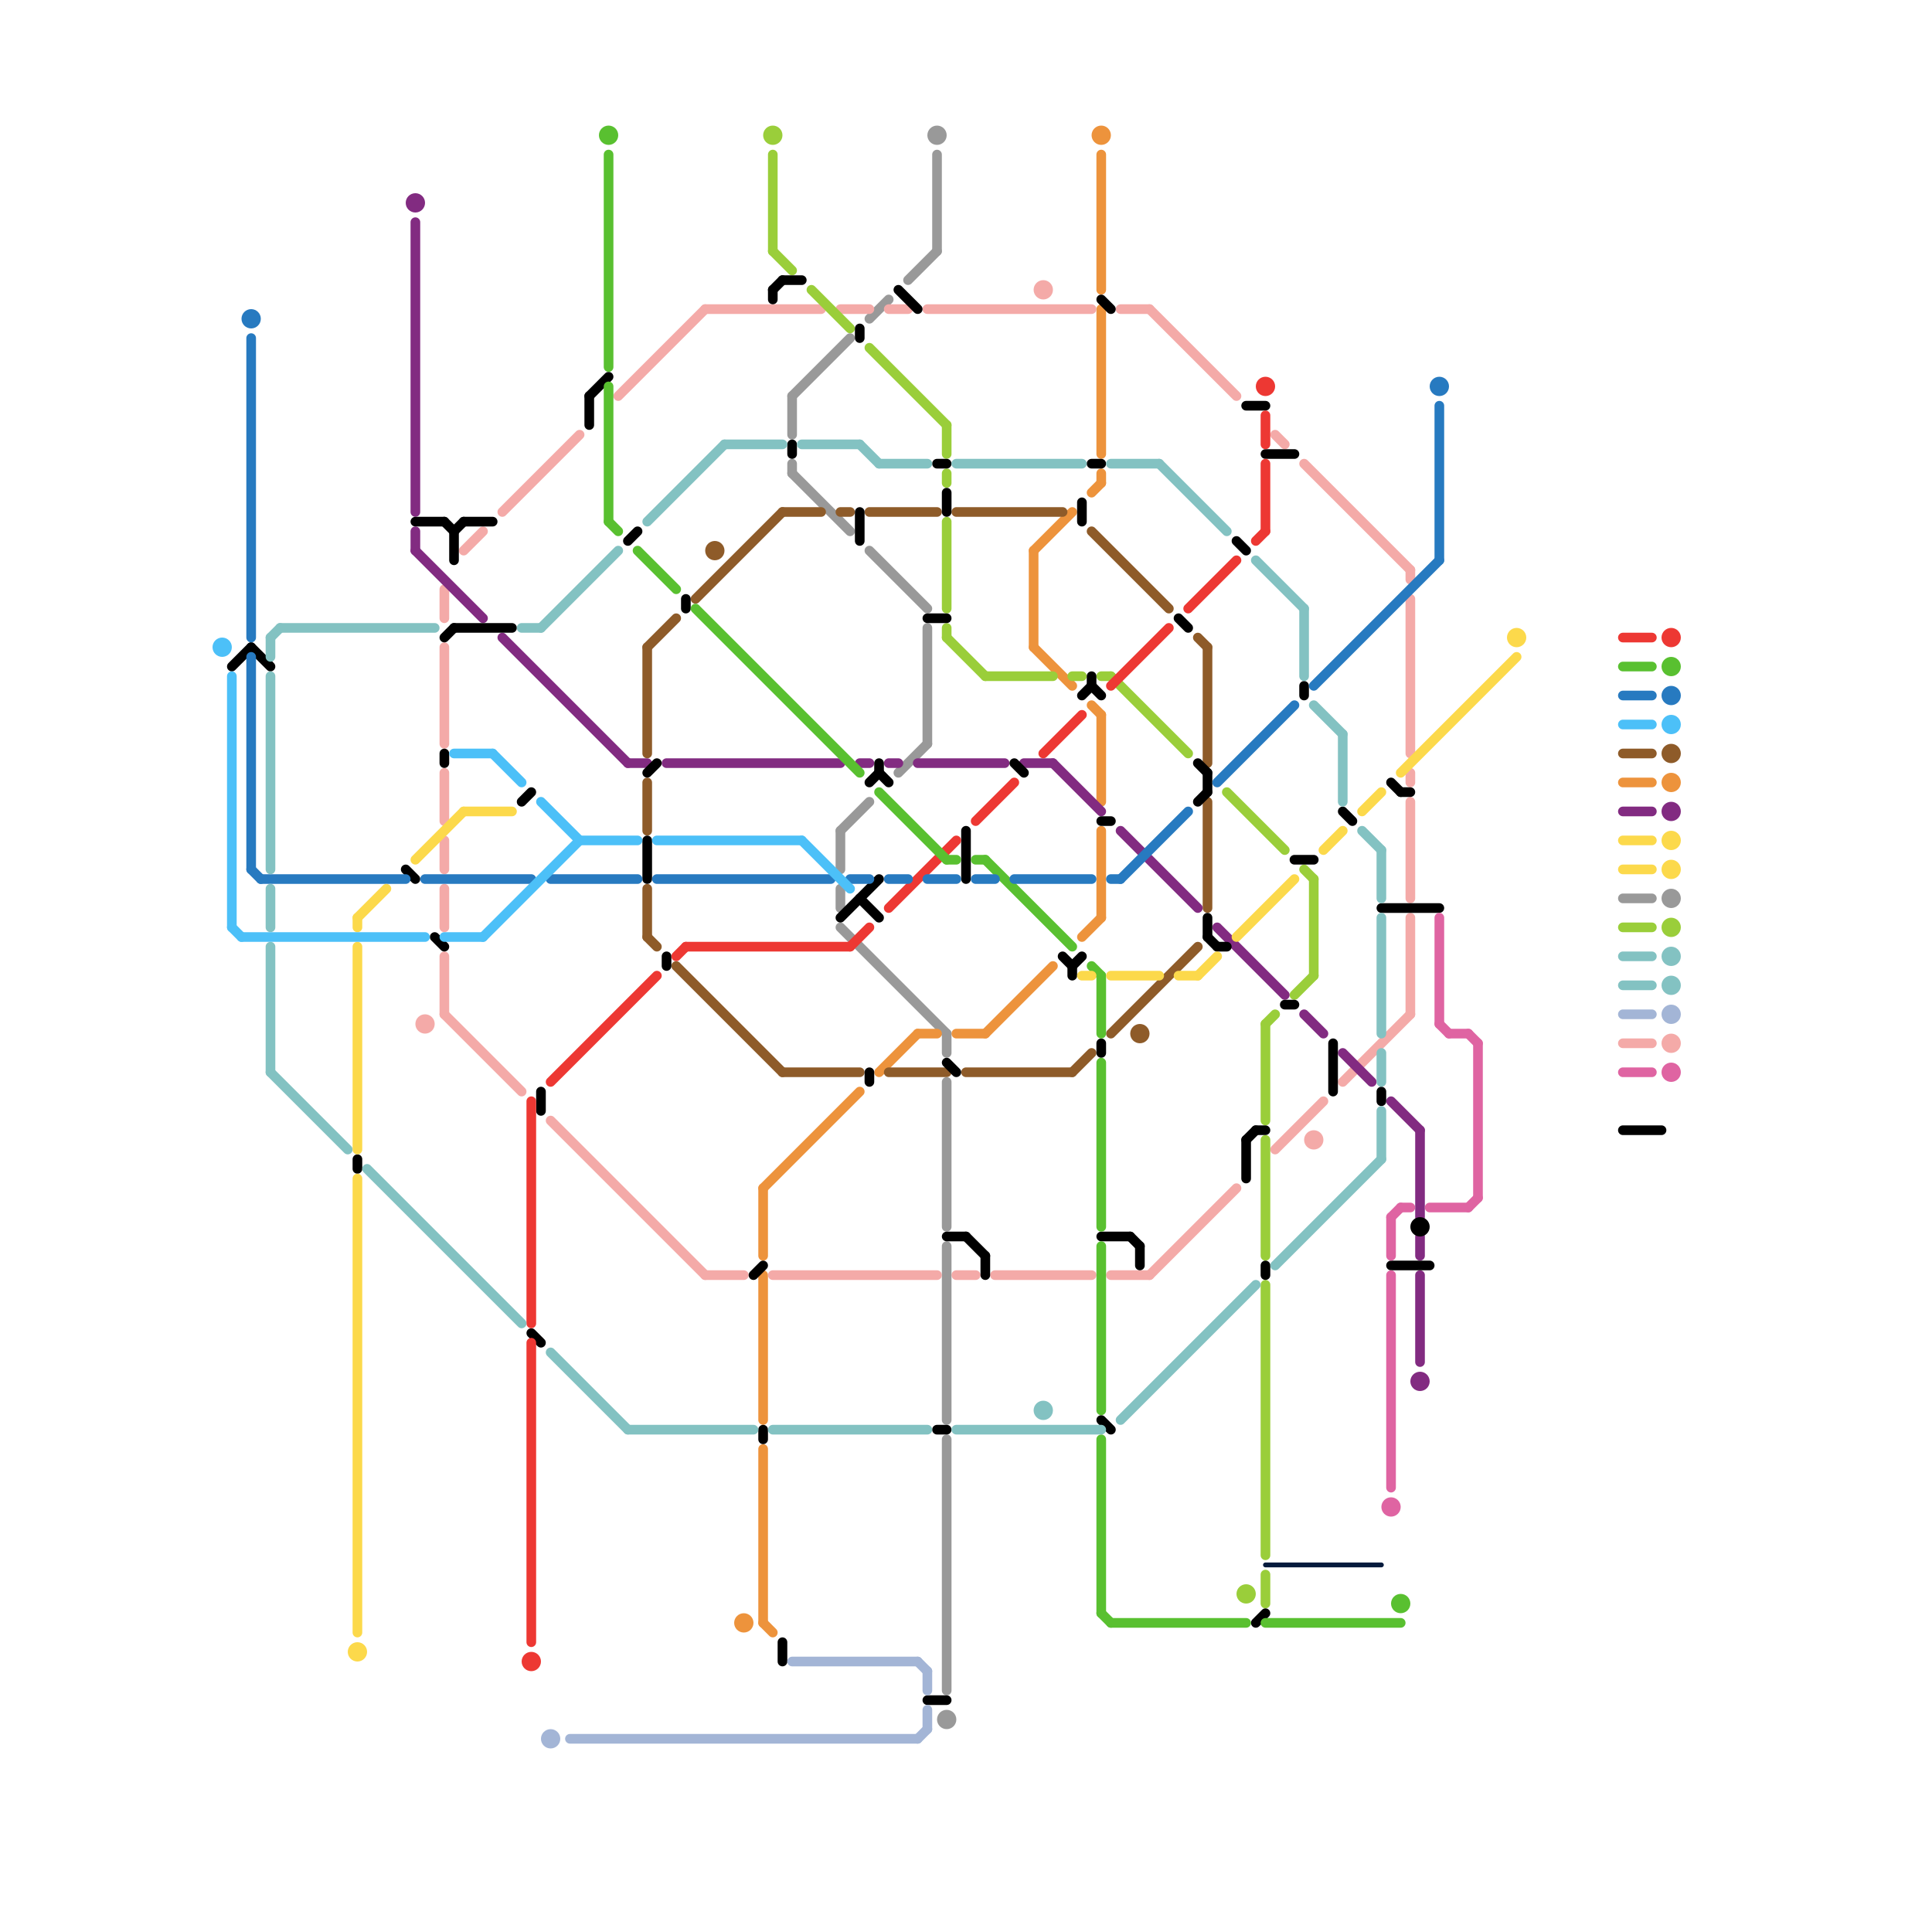 
<svg version="1.1" xmlns="http://www.w3.org/2000/svg" viewBox="0 0 200 200">
<style>text { font: 1px Helvetica; font-weight: 600; white-space: pre; dominant-baseline: central; } line { stroke-width: 1; fill: none; stroke-linecap: round; stroke-linejoin: round; } .c0 { stroke: #999999 } .c1 { stroke: #ed933c } .c2 { stroke: #8e5b29 } .c3 { stroke: #f4aaa8 } .c4 { stroke: #9ace3a } .c5 { stroke: #822b81 } .c6 { stroke: #000000 } .c7 { stroke: #ed3833 } .c8 { stroke: #59c030 } .c9 { stroke: #277ac0 } .c10 { stroke: #83c2c2 } .c11 { stroke: #fcd94b } .c12 { stroke: #df64a2 } .c13 { stroke: #a3b5d6 } .c14 { stroke: #4cc0f8 } .c15 { stroke: #051b3d } .w1 { stroke-width: 1; }.w3 { stroke-width: .5; }</style><defs><g id="wm-xf"><circle r="1.2" fill="#000"/><circle r="0.9" fill="#fff"/><circle r="0.6" fill="#000"/><circle r="0.3" fill="#fff"/></g><g id="wm"><circle r="0.6" fill="#000"/><circle r="0.3" fill="#fff"/></g></defs><line class="c0 " x1="98" y1="149" x2="98" y2="175"/><line class="c0 " x1="87" y1="86" x2="90" y2="83"/><line class="c0 " x1="82" y1="41" x2="82" y2="45"/><line class="c0 " x1="90" y1="57" x2="96" y2="63"/><line class="c0 " x1="87" y1="86" x2="87" y2="90"/><line class="c0 " x1="98" y1="107" x2="98" y2="109"/><line class="c0 " x1="87" y1="92" x2="87" y2="94"/><line class="c0 " x1="90" y1="33" x2="92" y2="31"/><line class="c0 " x1="98" y1="129" x2="98" y2="147"/><line class="c0 " x1="82" y1="48" x2="82" y2="49"/><line class="c0 " x1="93" y1="80" x2="96" y2="77"/><line class="c0 " x1="94" y1="29" x2="97" y2="26"/><line class="c0 " x1="97" y1="16" x2="97" y2="26"/><line class="c0 " x1="168" y1="93" x2="171" y2="93"/><line class="c0 " x1="82" y1="41" x2="88" y2="35"/><line class="c0 " x1="87" y1="96" x2="98" y2="107"/><line class="c0 " x1="82" y1="49" x2="88" y2="55"/><line class="c0 " x1="98" y1="112" x2="98" y2="127"/><line class="c0 " x1="96" y1="65" x2="96" y2="77"/><circle cx="173" cy="93" r="1" fill="#999999" /><circle cx="98" cy="178" r="1" fill="#999999" /><circle cx="97" cy="14" r="1" fill="#999999" /><line class="c1 " x1="107" y1="67" x2="111" y2="71"/><line class="c1 " x1="99" y1="107" x2="102" y2="107"/><line class="c1 " x1="114" y1="32" x2="114" y2="47"/><line class="c1 " x1="79" y1="132" x2="79" y2="147"/><line class="c1 " x1="114" y1="86" x2="114" y2="95"/><line class="c1 " x1="95" y1="107" x2="97" y2="107"/><line class="c1 " x1="91" y1="111" x2="95" y2="107"/><line class="c1 " x1="113" y1="51" x2="114" y2="50"/><line class="c1 " x1="79" y1="168" x2="80" y2="169"/><line class="c1 " x1="79" y1="123" x2="79" y2="130"/><line class="c1 " x1="113" y1="73" x2="114" y2="74"/><line class="c1 " x1="112" y1="97" x2="114" y2="95"/><line class="c1 " x1="107" y1="57" x2="111" y2="53"/><line class="c1 " x1="168" y1="81" x2="171" y2="81"/><line class="c1 " x1="102" y1="107" x2="109" y2="100"/><line class="c1 " x1="79" y1="123" x2="89" y2="113"/><line class="c1 " x1="114" y1="49" x2="114" y2="50"/><line class="c1 " x1="79" y1="150" x2="79" y2="168"/><line class="c1 " x1="114" y1="16" x2="114" y2="30"/><line class="c1 " x1="114" y1="74" x2="114" y2="83"/><line class="c1 " x1="107" y1="57" x2="107" y2="67"/><circle cx="114" cy="14" r="1" fill="#ed933c" /><circle cx="77" cy="168" r="1" fill="#ed933c" /><circle cx="173" cy="81" r="1" fill="#ed933c" /><line class="c2 " x1="67" y1="97" x2="68" y2="98"/><line class="c2 " x1="81" y1="111" x2="89" y2="111"/><line class="c2 " x1="115" y1="107" x2="124" y2="98"/><line class="c2 " x1="113" y1="55" x2="121" y2="63"/><line class="c2 " x1="87" y1="53" x2="88" y2="53"/><line class="c2 " x1="67" y1="92" x2="67" y2="97"/><line class="c2 " x1="168" y1="78" x2="171" y2="78"/><line class="c2 " x1="90" y1="53" x2="97" y2="53"/><line class="c2 " x1="67" y1="67" x2="67" y2="78"/><line class="c2 " x1="67" y1="81" x2="67" y2="86"/><line class="c2 " x1="99" y1="53" x2="110" y2="53"/><line class="c2 " x1="92" y1="111" x2="98" y2="111"/><line class="c2 " x1="100" y1="111" x2="111" y2="111"/><line class="c2 " x1="70" y1="100" x2="81" y2="111"/><line class="c2 " x1="111" y1="111" x2="113" y2="109"/><line class="c2 " x1="72" y1="62" x2="81" y2="53"/><line class="c2 " x1="67" y1="67" x2="70" y2="64"/><line class="c2 " x1="125" y1="83" x2="125" y2="94"/><line class="c2 " x1="81" y1="53" x2="85" y2="53"/><line class="c2 " x1="124" y1="66" x2="125" y2="67"/><line class="c2 " x1="125" y1="67" x2="125" y2="79"/><circle cx="74" cy="57" r="1" fill="#8e5b29" /><circle cx="173" cy="78" r="1" fill="#8e5b29" /><circle cx="118" cy="107" r="1" fill="#8e5b29" /><line class="c3 " x1="146" y1="59" x2="146" y2="60"/><line class="c3 " x1="46" y1="92" x2="46" y2="96"/><line class="c3 " x1="119" y1="132" x2="128" y2="123"/><line class="c3 " x1="119" y1="32" x2="128" y2="41"/><line class="c3 " x1="73" y1="32" x2="85" y2="32"/><line class="c3 " x1="64" y1="41" x2="73" y2="32"/><line class="c3 " x1="135" y1="48" x2="146" y2="59"/><line class="c3 " x1="46" y1="67" x2="46" y2="77"/><line class="c3 " x1="87" y1="32" x2="90" y2="32"/><line class="c3 " x1="116" y1="32" x2="119" y2="32"/><line class="c3 " x1="103" y1="132" x2="113" y2="132"/><line class="c3 " x1="146" y1="83" x2="146" y2="93"/><line class="c3 " x1="80" y1="132" x2="97" y2="132"/><line class="c3 " x1="168" y1="108" x2="171" y2="108"/><line class="c3 " x1="46" y1="61" x2="46" y2="64"/><line class="c3 " x1="139" y1="112" x2="146" y2="105"/><line class="c3 " x1="146" y1="95" x2="146" y2="105"/><line class="c3 " x1="146" y1="80" x2="146" y2="81"/><line class="c3 " x1="52" y1="53" x2="60" y2="45"/><line class="c3 " x1="132" y1="119" x2="137" y2="114"/><line class="c3 " x1="115" y1="132" x2="119" y2="132"/><line class="c3 " x1="96" y1="32" x2="113" y2="32"/><line class="c3 " x1="57" y1="116" x2="73" y2="132"/><line class="c3 " x1="46" y1="87" x2="46" y2="90"/><line class="c3 " x1="46" y1="80" x2="46" y2="85"/><line class="c3 " x1="46" y1="105" x2="54" y2="113"/><line class="c3 " x1="132" y1="45" x2="133" y2="46"/><line class="c3 " x1="73" y1="132" x2="77" y2="132"/><line class="c3 " x1="48" y1="57" x2="50" y2="55"/><line class="c3 " x1="146" y1="62" x2="146" y2="78"/><line class="c3 " x1="99" y1="132" x2="101" y2="132"/><line class="c3 " x1="92" y1="32" x2="94" y2="32"/><line class="c3 " x1="46" y1="99" x2="46" y2="105"/><circle cx="108" cy="30" r="1" fill="#f4aaa8" /><circle cx="173" cy="108" r="1" fill="#f4aaa8" /><circle cx="136" cy="118" r="1" fill="#f4aaa8" /><circle cx="44" cy="106" r="1" fill="#f4aaa8" /><line class="c4 " x1="136" y1="91" x2="136" y2="101"/><line class="c4 " x1="98" y1="49" x2="98" y2="50"/><line class="c4 " x1="90" y1="36" x2="98" y2="44"/><line class="c4 " x1="98" y1="66" x2="102" y2="70"/><line class="c4 " x1="131" y1="118" x2="131" y2="130"/><line class="c4 " x1="111" y1="70" x2="112" y2="70"/><line class="c4 " x1="115" y1="70" x2="123" y2="78"/><line class="c4 " x1="80" y1="16" x2="80" y2="26"/><line class="c4 " x1="135" y1="90" x2="136" y2="91"/><line class="c4 " x1="168" y1="96" x2="171" y2="96"/><line class="c4 " x1="102" y1="70" x2="109" y2="70"/><line class="c4 " x1="98" y1="44" x2="98" y2="47"/><line class="c4 " x1="131" y1="106" x2="131" y2="116"/><line class="c4 " x1="84" y1="30" x2="88" y2="34"/><line class="c4 " x1="127" y1="82" x2="133" y2="88"/><line class="c4 " x1="98" y1="65" x2="98" y2="66"/><line class="c4 " x1="131" y1="163" x2="131" y2="166"/><line class="c4 " x1="98" y1="54" x2="98" y2="63"/><line class="c4 " x1="131" y1="133" x2="131" y2="161"/><line class="c4 " x1="80" y1="26" x2="82" y2="28"/><line class="c4 " x1="114" y1="70" x2="115" y2="70"/><line class="c4 " x1="131" y1="106" x2="132" y2="105"/><line class="c4 " x1="134" y1="103" x2="136" y2="101"/><circle cx="173" cy="96" r="1" fill="#9ace3a" /><circle cx="80" cy="14" r="1" fill="#9ace3a" /><circle cx="129" cy="165" r="1" fill="#9ace3a" /><line class="c5 " x1="109" y1="79" x2="114" y2="84"/><line class="c5 " x1="95" y1="79" x2="104" y2="79"/><line class="c5 " x1="106" y1="79" x2="109" y2="79"/><line class="c5 " x1="43" y1="23" x2="43" y2="53"/><line class="c5 " x1="65" y1="79" x2="67" y2="79"/><line class="c5 " x1="52" y1="66" x2="65" y2="79"/><line class="c5 " x1="139" y1="109" x2="142" y2="112"/><line class="c5 " x1="89" y1="79" x2="90" y2="79"/><line class="c5 " x1="43" y1="55" x2="43" y2="57"/><line class="c5 " x1="116" y1="86" x2="124" y2="94"/><line class="c5 " x1="43" y1="57" x2="50" y2="64"/><line class="c5 " x1="168" y1="84" x2="171" y2="84"/><line class="c5 " x1="144" y1="114" x2="147" y2="117"/><line class="c5 " x1="69" y1="79" x2="87" y2="79"/><line class="c5 " x1="126" y1="96" x2="133" y2="103"/><line class="c5 " x1="147" y1="132" x2="147" y2="141"/><line class="c5 " x1="92" y1="79" x2="93" y2="79"/><line class="c5 " x1="147" y1="117" x2="147" y2="126"/><line class="c5 " x1="147" y1="128" x2="147" y2="130"/><line class="c5 " x1="135" y1="105" x2="137" y2="107"/><circle cx="173" cy="84" r="1" fill="#822b81" /><circle cx="43" cy="21" r="1" fill="#822b81" /><circle cx="147" cy="143" r="1" fill="#822b81" /><line class="c6 " x1="98" y1="110" x2="99" y2="111"/><line class="c6 " x1="98" y1="128" x2="100" y2="128"/><line class="c6 " x1="113" y1="70" x2="113" y2="71"/><line class="c6 " x1="114" y1="128" x2="117" y2="128"/><line class="c6 " x1="87" y1="95" x2="91" y2="91"/><line class="c6 " x1="118" y1="129" x2="118" y2="131"/><line class="c6 " x1="89" y1="53" x2="89" y2="56"/><line class="c6 " x1="61" y1="41" x2="61" y2="44"/><line class="c6 " x1="114" y1="31" x2="115" y2="32"/><line class="c6 " x1="100" y1="86" x2="100" y2="91"/><line class="c6 " x1="56" y1="113" x2="56" y2="115"/><line class="c6 " x1="133" y1="104" x2="134" y2="104"/><line class="c6 " x1="131" y1="131" x2="131" y2="132"/><line class="c6 " x1="130" y1="168" x2="131" y2="167"/><line class="c6 " x1="55" y1="138" x2="56" y2="139"/><line class="c6 " x1="78" y1="132" x2="79" y2="131"/><line class="c6 " x1="129" y1="42" x2="131" y2="42"/><line class="c6 " x1="80" y1="30" x2="81" y2="29"/><line class="c6 " x1="82" y1="46" x2="82" y2="47"/><line class="c6 " x1="102" y1="130" x2="102" y2="132"/><line class="c6 " x1="124" y1="83" x2="125" y2="82"/><line class="c6 " x1="113" y1="71" x2="114" y2="72"/><line class="c6 " x1="48" y1="54" x2="51" y2="54"/><line class="c6 " x1="128" y1="56" x2="129" y2="57"/><line class="c6 " x1="100" y1="128" x2="102" y2="130"/><line class="c6 " x1="143" y1="113" x2="143" y2="114"/><line class="c6 " x1="61" y1="41" x2="63" y2="39"/><line class="c6 " x1="43" y1="54" x2="46" y2="54"/><line class="c6 " x1="89" y1="93" x2="91" y2="95"/><line class="c6 " x1="24" y1="69" x2="26" y2="67"/><line class="c6 " x1="81" y1="29" x2="83" y2="29"/><line class="c6 " x1="67" y1="87" x2="67" y2="91"/><line class="c6 " x1="144" y1="81" x2="145" y2="82"/><line class="c6 " x1="129" y1="118" x2="129" y2="122"/><line class="c6 " x1="93" y1="30" x2="95" y2="32"/><line class="c6 " x1="114" y1="85" x2="115" y2="85"/><line class="c6 " x1="131" y1="47" x2="134" y2="47"/><line class="c6 " x1="91" y1="80" x2="92" y2="81"/><line class="c6 " x1="47" y1="55" x2="47" y2="58"/><line class="c6 " x1="125" y1="95" x2="125" y2="97"/><line class="c6 " x1="42" y1="90" x2="43" y2="91"/><line class="c6 " x1="91" y1="79" x2="91" y2="80"/><line class="c6 " x1="65" y1="56" x2="66" y2="55"/><line class="c6 " x1="46" y1="78" x2="46" y2="79"/><line class="c6 " x1="144" y1="131" x2="148" y2="131"/><line class="c6 " x1="89" y1="34" x2="89" y2="35"/><line class="c6 " x1="90" y1="81" x2="91" y2="80"/><line class="c6 " x1="112" y1="72" x2="113" y2="71"/><line class="c6 " x1="125" y1="80" x2="125" y2="82"/><line class="c6 " x1="46" y1="66" x2="47" y2="65"/><line class="c6 " x1="111" y1="100" x2="112" y2="99"/><line class="c6 " x1="138" y1="108" x2="138" y2="113"/><line class="c6 " x1="124" y1="79" x2="125" y2="80"/><line class="c6 " x1="117" y1="128" x2="118" y2="129"/><line class="c6 " x1="97" y1="48" x2="98" y2="48"/><line class="c6 " x1="96" y1="64" x2="98" y2="64"/><line class="c6 " x1="46" y1="54" x2="47" y2="55"/><line class="c6 " x1="79" y1="148" x2="79" y2="149"/><line class="c6 " x1="37" y1="120" x2="37" y2="121"/><line class="c6 " x1="97" y1="148" x2="98" y2="148"/><line class="c6 " x1="130" y1="117" x2="131" y2="117"/><line class="c6 " x1="114" y1="108" x2="114" y2="109"/><line class="c6 " x1="145" y1="82" x2="146" y2="82"/><line class="c6 " x1="143" y1="94" x2="149" y2="94"/><line class="c6 " x1="54" y1="83" x2="55" y2="82"/><line class="c6 " x1="45" y1="97" x2="46" y2="98"/><line class="c6 " x1="126" y1="98" x2="127" y2="98"/><line class="c6 " x1="110" y1="99" x2="111" y2="100"/><line class="c6 " x1="125" y1="97" x2="126" y2="98"/><line class="c6 " x1="135" y1="71" x2="135" y2="72"/><line class="c6 " x1="129" y1="118" x2="130" y2="117"/><line class="c6 " x1="81" y1="170" x2="81" y2="172"/><line class="c6 " x1="47" y1="65" x2="53" y2="65"/><line class="c6 " x1="134" y1="89" x2="136" y2="89"/><line class="c6 " x1="139" y1="84" x2="140" y2="85"/><line class="c6 " x1="98" y1="51" x2="98" y2="53"/><line class="c6 " x1="105" y1="79" x2="106" y2="80"/><line class="c6 " x1="80" y1="30" x2="80" y2="31"/><line class="c6 " x1="168" y1="117" x2="172" y2="117"/><line class="c6 " x1="122" y1="64" x2="123" y2="65"/><line class="c6 " x1="90" y1="111" x2="90" y2="112"/><line class="c6 " x1="114" y1="147" x2="115" y2="148"/><line class="c6 " x1="47" y1="55" x2="48" y2="54"/><line class="c6 " x1="26" y1="67" x2="28" y2="69"/><line class="c6 " x1="71" y1="62" x2="71" y2="63"/><line class="c6 " x1="96" y1="176" x2="98" y2="176"/><line class="c6 " x1="69" y1="99" x2="69" y2="100"/><line class="c6 " x1="67" y1="80" x2="68" y2="79"/><line class="c6 " x1="113" y1="48" x2="114" y2="48"/><line class="c6 " x1="111" y1="100" x2="111" y2="101"/><line class="c6 " x1="112" y1="52" x2="112" y2="54"/><circle cx="147" cy="127" r="1" fill="#000000" /><line class="c7 " x1="168" y1="66" x2="171" y2="66"/><line class="c7 " x1="101" y1="85" x2="105" y2="81"/><line class="c7 " x1="88" y1="98" x2="90" y2="96"/><line class="c7 " x1="131" y1="43" x2="131" y2="46"/><line class="c7 " x1="55" y1="139" x2="55" y2="170"/><line class="c7 " x1="131" y1="48" x2="131" y2="55"/><line class="c7 " x1="130" y1="56" x2="131" y2="55"/><line class="c7 " x1="108" y1="78" x2="112" y2="74"/><line class="c7 " x1="71" y1="98" x2="88" y2="98"/><line class="c7 " x1="70" y1="99" x2="71" y2="98"/><line class="c7 " x1="57" y1="112" x2="68" y2="101"/><line class="c7 " x1="55" y1="114" x2="55" y2="137"/><line class="c7 " x1="92" y1="94" x2="99" y2="87"/><line class="c7 " x1="115" y1="71" x2="121" y2="65"/><line class="c7 " x1="123" y1="63" x2="128" y2="58"/><circle cx="131" cy="40" r="1" fill="#ed3833" /><circle cx="173" cy="66" r="1" fill="#ed3833" /><circle cx="55" cy="172" r="1" fill="#ed3833" /><line class="c8 " x1="63" y1="54" x2="64" y2="55"/><line class="c8 " x1="131" y1="168" x2="145" y2="168"/><line class="c8 " x1="63" y1="16" x2="63" y2="38"/><line class="c8 " x1="114" y1="149" x2="114" y2="167"/><line class="c8 " x1="114" y1="129" x2="114" y2="146"/><line class="c8 " x1="114" y1="110" x2="114" y2="127"/><line class="c8 " x1="102" y1="89" x2="111" y2="98"/><line class="c8 " x1="101" y1="89" x2="102" y2="89"/><line class="c8 " x1="115" y1="168" x2="129" y2="168"/><line class="c8 " x1="63" y1="40" x2="63" y2="54"/><line class="c8 " x1="66" y1="57" x2="70" y2="61"/><line class="c8 " x1="72" y1="63" x2="89" y2="80"/><line class="c8 " x1="91" y1="82" x2="98" y2="89"/><line class="c8 " x1="98" y1="89" x2="99" y2="89"/><line class="c8 " x1="113" y1="100" x2="114" y2="101"/><line class="c8 " x1="114" y1="167" x2="115" y2="168"/><line class="c8 " x1="114" y1="101" x2="114" y2="107"/><line class="c8 " x1="168" y1="69" x2="171" y2="69"/><circle cx="145" cy="166" r="1" fill="#59c030" /><circle cx="63" cy="14" r="1" fill="#59c030" /><circle cx="173" cy="69" r="1" fill="#59c030" /><line class="c9 " x1="44" y1="91" x2="55" y2="91"/><line class="c9 " x1="27" y1="91" x2="42" y2="91"/><line class="c9 " x1="168" y1="72" x2="171" y2="72"/><line class="c9 " x1="101" y1="91" x2="103" y2="91"/><line class="c9 " x1="116" y1="91" x2="123" y2="84"/><line class="c9 " x1="149" y1="42" x2="149" y2="58"/><line class="c9 " x1="57" y1="91" x2="66" y2="91"/><line class="c9 " x1="105" y1="91" x2="113" y2="91"/><line class="c9 " x1="115" y1="91" x2="116" y2="91"/><line class="c9 " x1="126" y1="81" x2="134" y2="73"/><line class="c9 " x1="136" y1="71" x2="149" y2="58"/><line class="c9 " x1="26" y1="68" x2="26" y2="90"/><line class="c9 " x1="88" y1="91" x2="90" y2="91"/><line class="c9 " x1="92" y1="91" x2="94" y2="91"/><line class="c9 " x1="26" y1="35" x2="26" y2="66"/><line class="c9 " x1="68" y1="91" x2="86" y2="91"/><line class="c9 " x1="96" y1="91" x2="99" y2="91"/><line class="c9 " x1="26" y1="90" x2="27" y2="91"/><circle cx="26" cy="33" r="1" fill="#277ac0" /><circle cx="173" cy="72" r="1" fill="#277ac0" /><circle cx="149" cy="40" r="1" fill="#277ac0" /><line class="c10 " x1="57" y1="140" x2="65" y2="148"/><line class="c10 " x1="168" y1="102" x2="171" y2="102"/><line class="c10 " x1="143" y1="95" x2="143" y2="107"/><line class="c10 " x1="130" y1="58" x2="135" y2="63"/><line class="c10 " x1="143" y1="88" x2="143" y2="93"/><line class="c10 " x1="28" y1="111" x2="36" y2="119"/><line class="c10 " x1="141" y1="86" x2="143" y2="88"/><line class="c10 " x1="136" y1="73" x2="139" y2="76"/><line class="c10 " x1="143" y1="115" x2="143" y2="120"/><line class="c10 " x1="99" y1="48" x2="112" y2="48"/><line class="c10 " x1="28" y1="70" x2="28" y2="90"/><line class="c10 " x1="120" y1="48" x2="127" y2="55"/><line class="c10 " x1="83" y1="46" x2="89" y2="46"/><line class="c10 " x1="28" y1="98" x2="28" y2="111"/><line class="c10 " x1="115" y1="48" x2="120" y2="48"/><line class="c10 " x1="143" y1="109" x2="143" y2="112"/><line class="c10 " x1="135" y1="63" x2="135" y2="70"/><line class="c10 " x1="80" y1="148" x2="96" y2="148"/><line class="c10 " x1="116" y1="147" x2="130" y2="133"/><line class="c10 " x1="89" y1="46" x2="91" y2="48"/><line class="c10 " x1="54" y1="65" x2="56" y2="65"/><line class="c10 " x1="91" y1="48" x2="96" y2="48"/><line class="c10 " x1="28" y1="92" x2="28" y2="96"/><line class="c10 " x1="65" y1="148" x2="78" y2="148"/><line class="c10 " x1="28" y1="66" x2="29" y2="65"/><line class="c10 " x1="139" y1="76" x2="139" y2="83"/><line class="c10 " x1="67" y1="54" x2="75" y2="46"/><line class="c10 " x1="75" y1="46" x2="81" y2="46"/><line class="c10 " x1="99" y1="148" x2="114" y2="148"/><line class="c10 " x1="38" y1="121" x2="54" y2="137"/><line class="c10 " x1="56" y1="65" x2="64" y2="57"/><line class="c10 " x1="168" y1="99" x2="171" y2="99"/><line class="c10 " x1="28" y1="66" x2="28" y2="68"/><line class="c10 " x1="29" y1="65" x2="45" y2="65"/><line class="c10 " x1="132" y1="131" x2="143" y2="120"/><circle cx="173" cy="99" r="1" fill="#83c2c2" /><circle cx="108" cy="146" r="1" fill="#83c2c2" /><circle cx="173" cy="102" r="1" fill="#83c2c2" /><line class="c11 " x1="112" y1="101" x2="113" y2="101"/><line class="c11 " x1="168" y1="87" x2="171" y2="87"/><line class="c11 " x1="168" y1="90" x2="171" y2="90"/><line class="c11 " x1="37" y1="95" x2="40" y2="92"/><line class="c11 " x1="43" y1="89" x2="48" y2="84"/><line class="c11 " x1="48" y1="84" x2="53" y2="84"/><line class="c11 " x1="122" y1="101" x2="124" y2="101"/><line class="c11 " x1="37" y1="98" x2="37" y2="119"/><line class="c11 " x1="115" y1="101" x2="120" y2="101"/><line class="c11 " x1="37" y1="122" x2="37" y2="169"/><line class="c11 " x1="124" y1="101" x2="126" y2="99"/><line class="c11 " x1="37" y1="95" x2="37" y2="96"/><line class="c11 " x1="137" y1="88" x2="139" y2="86"/><line class="c11 " x1="141" y1="84" x2="143" y2="82"/><line class="c11 " x1="128" y1="97" x2="134" y2="91"/><line class="c11 " x1="145" y1="80" x2="157" y2="68"/><circle cx="37" cy="171" r="1" fill="#fcd94b" /><circle cx="157" cy="66" r="1" fill="#fcd94b" /><circle cx="173" cy="90" r="1" fill="#fcd94b" /><circle cx="173" cy="87" r="1" fill="#fcd94b" /><line class="c12 " x1="152" y1="125" x2="153" y2="124"/><line class="c12 " x1="168" y1="111" x2="171" y2="111"/><line class="c12 " x1="145" y1="125" x2="146" y2="125"/><line class="c12 " x1="152" y1="107" x2="153" y2="108"/><line class="c12 " x1="144" y1="126" x2="145" y2="125"/><line class="c12 " x1="149" y1="106" x2="150" y2="107"/><line class="c12 " x1="148" y1="125" x2="152" y2="125"/><line class="c12 " x1="150" y1="107" x2="152" y2="107"/><line class="c12 " x1="144" y1="126" x2="144" y2="130"/><line class="c12 " x1="153" y1="108" x2="153" y2="124"/><line class="c12 " x1="144" y1="132" x2="144" y2="154"/><line class="c12 " x1="149" y1="95" x2="149" y2="106"/><circle cx="173" cy="111" r="1" fill="#df64a2" /><circle cx="144" cy="156" r="1" fill="#df64a2" /><line class="c13 " x1="96" y1="177" x2="96" y2="179"/><line class="c13 " x1="82" y1="172" x2="95" y2="172"/><line class="c13 " x1="168" y1="105" x2="171" y2="105"/><line class="c13 " x1="95" y1="180" x2="96" y2="179"/><line class="c13 " x1="59" y1="180" x2="95" y2="180"/><line class="c13 " x1="95" y1="172" x2="96" y2="173"/><line class="c13 " x1="96" y1="173" x2="96" y2="175"/><circle cx="173" cy="105" r="1" fill="#a3b5d6" /><circle cx="57" cy="180" r="1" fill="#a3b5d6" /><line class="c14 " x1="25" y1="97" x2="44" y2="97"/><line class="c14 " x1="46" y1="97" x2="50" y2="97"/><line class="c14 " x1="68" y1="87" x2="83" y2="87"/><line class="c14 " x1="24" y1="70" x2="24" y2="96"/><line class="c14 " x1="83" y1="87" x2="88" y2="92"/><line class="c14 " x1="56" y1="83" x2="60" y2="87"/><line class="c14 " x1="50" y1="97" x2="60" y2="87"/><line class="c14 " x1="24" y1="96" x2="25" y2="97"/><line class="c14 " x1="47" y1="78" x2="51" y2="78"/><line class="c14 " x1="168" y1="75" x2="171" y2="75"/><line class="c14 " x1="51" y1="78" x2="54" y2="81"/><line class="c14 " x1="60" y1="87" x2="66" y2="87"/><circle cx="23" cy="67" r="1" fill="#4cc0f8" /><circle cx="173" cy="75" r="1" fill="#4cc0f8" /><line class="c15 w3" x1="131" y1="162" x2="143" y2="162"/>
</svg>
